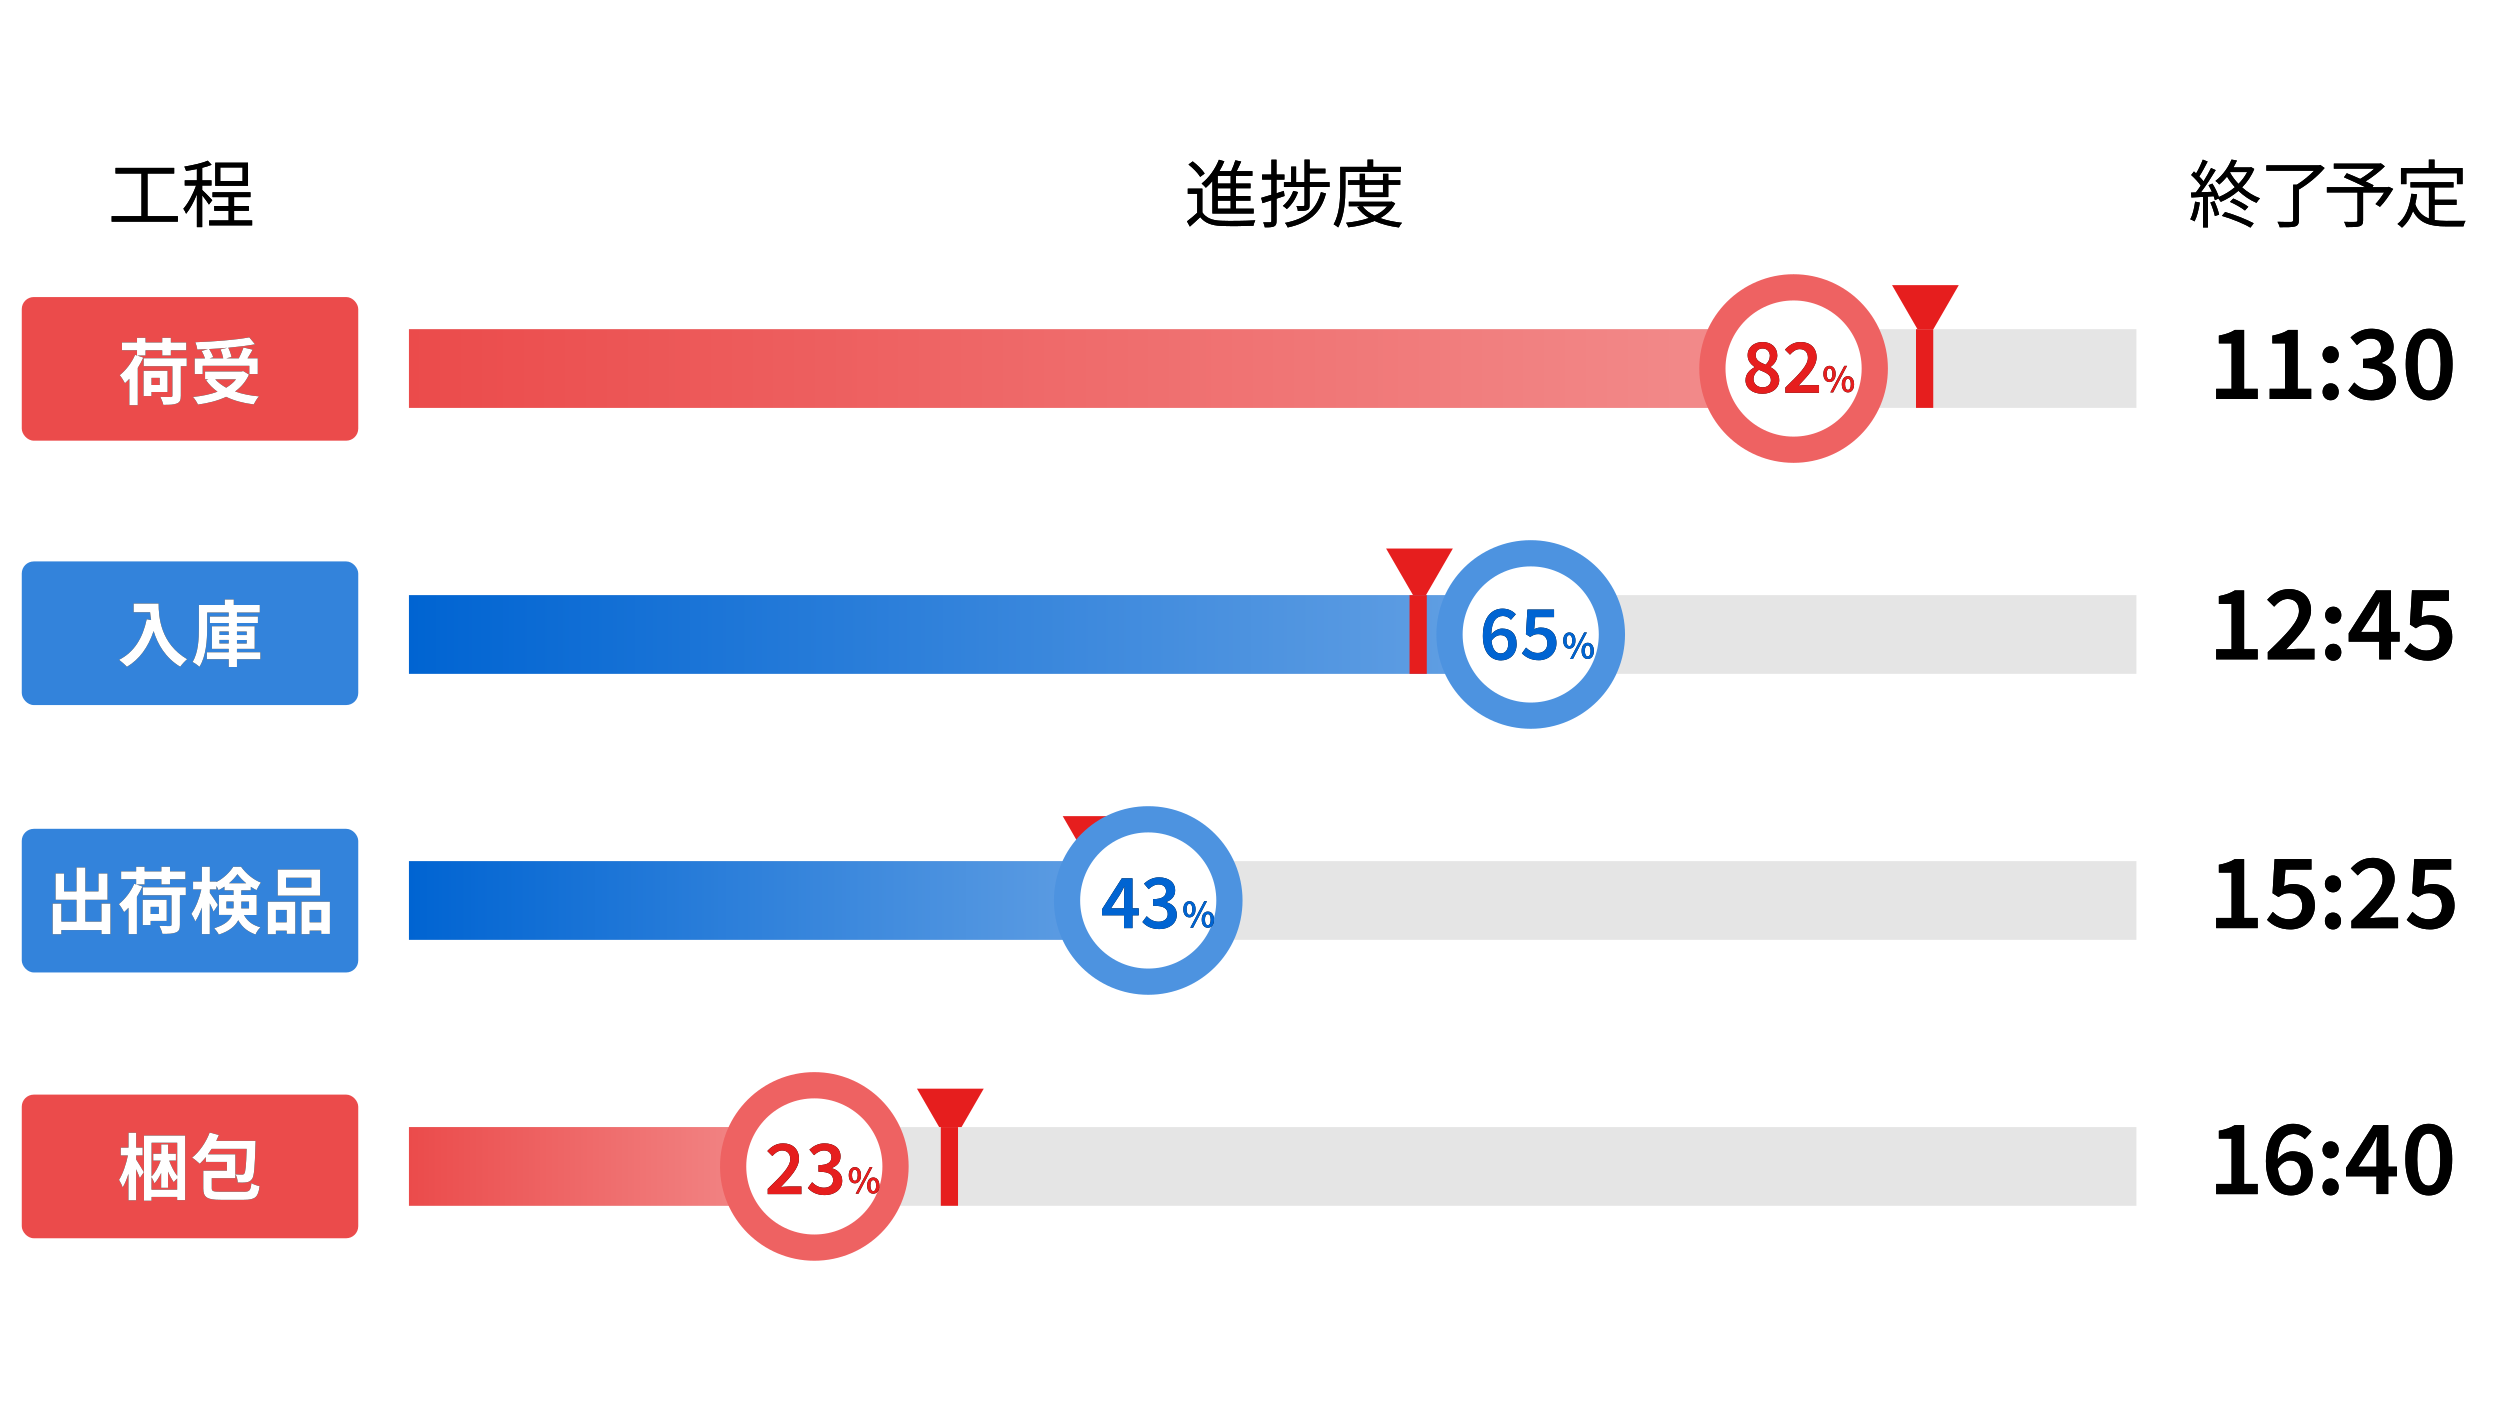 <?xml version="1.0" encoding="UTF-8"?><svg xmlns="http://www.w3.org/2000/svg" xmlns:xlink="http://www.w3.org/1999/xlink" viewBox="0 0 464 261"><defs><linearGradient id="_名称未設定グラデーション_4" x1="75.9" y1="68.4" x2="338.81" y2="68.4" gradientUnits="userSpaceOnUse"><stop offset="0" stop-color="#eb4b4b"/><stop offset="1" stop-color="#f38f8f"/></linearGradient><linearGradient id="_名称未設定グラデーション_9" x1="75.9" y1="117.76" x2="284.3" y2="117.76" gradientUnits="userSpaceOnUse"><stop offset="0" stop-color="#0064d2"/><stop offset="1" stop-color="#66a2e4"/></linearGradient><linearGradient id="_名称未設定グラデーション_9-2" y1="167.13" x2="213.77" y2="167.13" xlink:href="#_名称未設定グラデーション_9"/><linearGradient id="_名称未設定グラデーション_4-2" y1="216.49" x2="149.64" y2="216.49" xlink:href="#_名称未設定グラデーション_4"/></defs><g id="White"><rect x="-1494.56" y="-2977.19" width="4954.33" height="5045.78" fill="#fff"/></g><g id="_機能01"><g id="object"><rect x="4.04" y="55.13" width="62.45" height="26.66" rx="2.24" ry="2.24" fill="#eb4b4b"/><rect x="4.04" y="104.2" width="62.45" height="26.66" rx="2.24" ry="2.24" fill="#3383db"/><rect x="4.04" y="203.16" width="62.45" height="26.66" rx="2.24" ry="2.24" fill="#eb4b4b"/><rect x="4.04" y="153.83" width="62.45" height="26.66" rx="2.24" ry="2.24" fill="#3383db"/><path d="M408.29,37.59c-.19,1.29-.52,2.62-.98,3.5-.17-.12-.58-.32-.8-.39.46-.84.74-2.07.9-3.28l.88.17ZM418.39,31.36c-.52,1.31-1.32,2.45-2.26,3.42.99.88,2.15,1.6,3.33,2.03-.21.21-.51.58-.66.84-1.2-.5-2.34-1.28-3.35-2.23-1.01.88-2.14,1.57-3.27,2.05-.1-.15-.28-.41-.44-.61l-.65.29c-.06-.21-.14-.47-.23-.73l-1.07.07v5.73h-.91v-5.68c-.79.04-1.53.08-2.16.12l-.08-.91.91-.04c.29-.37.61-.81.91-1.27-.43-.62-1.14-1.39-1.78-1.96l.52-.66c.14.11.26.23.4.36.47-.77.95-1.8,1.24-2.56l.9.36c-.47.91-1.05,2-1.56,2.77.3.3.58.62.8.9.54-.85,1.03-1.74,1.39-2.47l.87.39c-.79,1.31-1.83,2.92-2.74,4.11l2.03-.08c-.19-.43-.41-.85-.63-1.24l.72-.29c.5.77.98,1.78,1.2,2.49,1.05-.44,2.08-1.06,2.98-1.82-.55-.61-1.05-1.27-1.46-1.96-.43.51-.9,1.01-1.45,1.46-.15-.22-.48-.52-.7-.66,1.47-1.14,2.47-2.71,2.98-3.97l1.01.18c-.18.41-.4.84-.65,1.27h3.09l.18-.05.62.36ZM410.99,37.33c.37.79.74,1.83.88,2.51l-.79.26c-.14-.69-.48-1.72-.84-2.52l.74-.25ZM412.99,39.35c1.82.51,4.06,1.42,5.3,2.09l-.61.81c-1.21-.73-3.46-1.65-5.3-2.18l.61-.73ZM414.49,36.84c.95.4,2.16,1.05,2.8,1.53l-.63.7c-.62-.5-1.82-1.19-2.78-1.6l.62-.63ZM413.89,32.02c.41.74.95,1.45,1.57,2.11.65-.66,1.2-1.39,1.61-2.19h-3.11l-.07.08Z"/><path d="M431.44,31.19c-1.2,1.43-3.09,3.02-4.77,3.98v5.69c0,.69-.19,1.01-.72,1.17-.52.15-1.43.15-2.84.15-.04-.29-.25-.73-.41-1.02,1.13.04,2.2.04,2.51.03.3-.01.4-.1.4-.34v-6.57h.68c1.14-.69,2.34-1.7,3.21-2.59h-8.87v-1.01h9.8l.22-.07.8.58Z"/><path d="M444.19,35.04c-.73,1.2-1.63,2.51-2.47,3.35l-.83-.52c.51-.55,1.12-1.35,1.61-2.15h-3.91v5.19c0,.63-.17.92-.65,1.08-.48.15-1.28.17-2.48.17-.07-.29-.25-.7-.39-.99.95.04,1.87.03,2.15.01.25-.01.33-.07.33-.28v-5.18h-5.68v-.98h7.14c-1.17-.59-2.74-1.31-3.97-1.83l.52-.76c.76.3,1.65.67,2.49,1.05.87-.5,1.87-1.21,2.62-1.89h-7.51v-.95h8.5l.23-.05.74.56c-.98.98-2.34,2.03-3.58,2.8.56.25,1.1.51,1.49.72l-.23.36h2.84l.21-.08.81.39Z"/><path d="M451.85,40.83c.68.12,1.43.17,2.23.17.5,0,2.87,0,3.53-.01-.17.25-.34.73-.39,1.03h-3.2c-2.85,0-4.91-.5-6.16-2.83-.48,1.27-1.16,2.29-2.05,3.07-.17-.18-.59-.54-.84-.69,1.53-1.18,2.27-3.14,2.58-5.61l1.05.1c-.08.65-.19,1.25-.33,1.83.52,1.45,1.41,2.23,2.54,2.66v-5.77h-3.42v-.96h7.98v.96h-3.51v2.29h4.08v.95h-4.08v2.81ZM446.63,34.17h-1.01v-2.98h5.17v-1.57h1.06v1.57h5.21v2.98h-1.05v-2.01h-9.38v2.01Z"/><path d="M408.29,37.59c-.19,1.29-.52,2.62-.98,3.5-.17-.12-.58-.32-.8-.39.46-.84.74-2.07.9-3.28l.88.17ZM418.39,31.36c-.52,1.31-1.32,2.45-2.26,3.42.99.88,2.15,1.6,3.33,2.03-.21.21-.51.58-.66.84-1.2-.5-2.34-1.28-3.35-2.23-1.01.88-2.14,1.57-3.27,2.05-.1-.15-.28-.41-.44-.61l-.65.29c-.06-.21-.14-.47-.23-.73l-1.07.07v5.73h-.91v-5.68c-.79.04-1.53.08-2.16.12l-.08-.91.91-.04c.29-.37.61-.81.91-1.27-.43-.62-1.14-1.39-1.78-1.96l.52-.66c.14.11.26.23.4.36.47-.77.95-1.8,1.24-2.56l.9.36c-.47.91-1.05,2-1.56,2.77.3.3.58.62.8.9.54-.85,1.03-1.74,1.39-2.47l.87.39c-.79,1.31-1.83,2.92-2.74,4.11l2.03-.08c-.19-.43-.41-.85-.63-1.24l.72-.29c.5.77.98,1.78,1.2,2.49,1.05-.44,2.08-1.06,2.98-1.82-.55-.61-1.05-1.27-1.46-1.96-.43.51-.9,1.01-1.45,1.46-.15-.22-.48-.52-.7-.66,1.47-1.14,2.47-2.71,2.98-3.97l1.01.18c-.18.41-.4.84-.65,1.27h3.09l.18-.05.62.36ZM410.99,37.33c.37.79.74,1.83.88,2.51l-.79.26c-.14-.69-.48-1.72-.84-2.52l.74-.25ZM412.99,39.35c1.82.51,4.06,1.42,5.3,2.09l-.61.81c-1.21-.73-3.46-1.65-5.3-2.18l.61-.73ZM414.49,36.84c.95.4,2.16,1.05,2.8,1.53l-.63.7c-.62-.5-1.82-1.19-2.78-1.6l.62-.63ZM413.89,32.02c.41.74.95,1.45,1.57,2.11.65-.66,1.2-1.39,1.61-2.19h-3.11l-.07.08Z"/><path d="M431.44,31.19c-1.2,1.43-3.09,3.02-4.77,3.98v5.69c0,.69-.19,1.01-.72,1.17-.52.15-1.43.15-2.84.15-.04-.29-.25-.73-.41-1.02,1.13.04,2.2.04,2.51.03.3-.01.4-.1.4-.34v-6.57h.68c1.14-.69,2.34-1.7,3.21-2.59h-8.87v-1.01h9.8l.22-.07.8.58Z"/><path d="M444.19,35.04c-.73,1.2-1.63,2.51-2.47,3.35l-.83-.52c.51-.55,1.12-1.35,1.61-2.15h-3.91v5.19c0,.63-.17.92-.65,1.08-.48.15-1.28.17-2.48.17-.07-.29-.25-.7-.39-.99.95.04,1.87.03,2.15.01.25-.01.33-.07.33-.28v-5.18h-5.68v-.98h7.14c-1.17-.59-2.74-1.31-3.97-1.83l.52-.76c.76.3,1.65.67,2.49,1.05.87-.5,1.87-1.21,2.62-1.89h-7.51v-.95h8.5l.23-.05.74.56c-.98.98-2.34,2.03-3.58,2.8.56.25,1.1.51,1.49.72l-.23.36h2.84l.21-.08.81.39Z"/><path d="M451.85,40.83c.68.12,1.43.17,2.23.17.5,0,2.87,0,3.53-.01-.17.25-.34.73-.39,1.03h-3.2c-2.85,0-4.91-.5-6.16-2.83-.48,1.27-1.16,2.29-2.05,3.07-.17-.18-.59-.54-.84-.69,1.53-1.18,2.27-3.14,2.58-5.61l1.05.1c-.08.65-.19,1.25-.33,1.83.52,1.45,1.41,2.23,2.54,2.66v-5.77h-3.42v-.96h7.98v.96h-3.51v2.29h4.08v.95h-4.08v2.81ZM446.63,34.17h-1.01v-2.98h5.17v-1.57h1.06v1.57h5.21v2.98h-1.05v-2.01h-9.38v2.01Z"/><path d="M33.01,40.12v1.02h-12.29v-1.02h5.54v-7.91h-4.82v-1.05h10.89v1.05h-4.95v7.91h5.64Z"/><path d="M38.78,37.97c-.22-.39-.79-1.14-1.25-1.71v5.9h-.99v-6.09c-.56,1.39-1.3,2.77-2,3.61-.1-.29-.34-.69-.51-.94.87-.96,1.82-2.74,2.37-4.31h-2.11v-.96h2.25v-2.09c-.68.14-1.38.25-2.01.34-.06-.23-.19-.56-.32-.8,1.54-.25,3.35-.65,4.35-1.1l.72.77c-.5.21-1.1.4-1.75.55v2.33h1.72v.96h-1.72v.84c.43.36,1.6,1.57,1.87,1.89l-.62.81ZM46.8,40.91v.92h-7.98v-.92h3.61v-1.78h-2.67v-.9h2.67v-1.64h-2.99v-.91h7.05v.91h-3.04v1.64h2.74v.9h-2.74v1.78h3.35ZM46.03,34.49h-6.08v-4.3h6.08v4.3ZM45.02,31.08h-4.13v2.52h4.13v-2.52Z"/><path d="M33.01,40.12v1.02h-12.29v-1.02h5.54v-7.91h-4.82v-1.05h10.89v1.05h-4.95v7.91h5.64Z"/><path d="M38.78,37.97c-.22-.39-.79-1.14-1.25-1.71v5.9h-.99v-6.09c-.56,1.39-1.3,2.77-2,3.61-.1-.29-.34-.69-.51-.94.87-.96,1.82-2.74,2.37-4.31h-2.11v-.96h2.25v-2.09c-.68.14-1.38.25-2.01.34-.06-.23-.19-.56-.32-.8,1.54-.25,3.35-.65,4.35-1.1l.72.77c-.5.21-1.1.4-1.75.55v2.33h1.72v.96h-1.72v.84c.43.36,1.6,1.57,1.87,1.89l-.62.81ZM46.8,40.91v.92h-7.98v-.92h3.61v-1.78h-2.67v-.9h2.67v-1.64h-2.99v-.91h7.05v.91h-3.04v1.64h2.74v.9h-2.74v1.78h3.35ZM46.03,34.49h-6.08v-4.3h6.08v4.3ZM45.02,31.08h-4.13v2.52h4.13v-2.52Z"/><path d="M223.17,39.43c.65,1.02,1.86,1.49,3.47,1.54,1.52.07,4.69.03,6.34-.08-.12.23-.29.7-.33,1.01-1.54.07-4.45.1-5.99.03-1.8-.07-3.04-.55-3.9-1.63-.61.59-1.24,1.17-1.92,1.76l-.54-.98c.58-.43,1.28-1.01,1.9-1.58v-3.53h-1.75v-.96h2.71v4.42ZM222.76,32.83c-.41-.69-1.34-1.64-2.18-2.3l.79-.58c.84.63,1.79,1.57,2.22,2.25l-.83.63ZM225.02,33.61c-.39.46-.8.88-1.21,1.24-.17-.21-.55-.59-.79-.79,1.34-1.03,2.52-2.67,3.21-4.41l1.01.28c-.26.63-.56,1.25-.92,1.83h2.19c.3-.63.59-1.42.77-2.01l1.09.23c-.26.58-.55,1.23-.84,1.78h2.92v.88h-3.06v1.43h2.71v.87h-2.71v1.45h2.69v.85h-2.69v1.49h3.29v.9h-7.66v-6.02ZM228.41,32.64h-2.4v1.43h2.4v-1.43ZM228.41,34.94h-2.4v1.45h2.4v-1.45ZM228.41,37.24h-2.4v1.49h2.4v-1.49Z"/><path d="M236.93,36.86v4.15c0,.55-.12.84-.47,1.01-.33.15-.85.19-1.71.18-.04-.23-.17-.66-.3-.94.59.01,1.13.01,1.29,0,.17,0,.23-.04.23-.25v-3.84l-1.64.54-.26-.99c.52-.14,1.19-.34,1.9-.57v-2.82h-1.72v-.94h1.72v-2.75h.95v2.75h1.47v.94h-1.47v2.54c.46-.14.91-.29,1.36-.44l.14.95-1.5.5ZM240.92,35.64c-.43,1.25-1.21,2.4-2.08,3.16-.15-.15-.52-.45-.74-.59.84-.66,1.53-1.67,1.92-2.77l.91.21ZM246.77,33.81v.9h-3.71v3.36c0,.51-.07.77-.44.92-.36.15-.91.15-1.75.15-.01-.28-.12-.63-.25-.91.61.01,1.12.01,1.29,0,.17,0,.21-.04.21-.19v-3.33h-3.82v-.9h1.34v-2.89h.92v2.89h1.56v-4.19h.95v1.69h2.93v.87h-2.93v1.63h3.69ZM246.1,35.91c-.91,3.5-2.99,5.42-7.1,6.31-.1-.28-.32-.65-.52-.85,3.9-.74,5.83-2.49,6.68-5.71l.94.25Z"/><path d="M249.71,31.91v3c0,2.12-.17,5.22-1.35,7.3-.18-.18-.61-.47-.84-.58,1.13-1.96,1.23-4.74,1.23-6.72v-3.94h5.06v-1.35h1.05v1.35h5.14v.94h-10.28ZM258.95,37.74c-.62,1.18-1.58,2.07-2.77,2.74,1.2.43,2.58.72,4.05.87-.22.21-.48.61-.59.87-1.68-.22-3.22-.61-4.53-1.21-1.46.61-3.14.98-4.85,1.18-.07-.25-.28-.63-.43-.85,1.49-.15,2.95-.43,4.24-.88-.88-.52-1.61-1.19-2.16-1.97l.55-.21h-2.12v-.84h7.78l.18-.04.65.34ZM252.37,36.57v-2.27h-2.19v-.84h2.19v-1.2h.98v1.2h3.33v-1.2h.99v1.2h2.22v.84h-2.22v2.27h-5.3ZM252.89,38.28c.52.7,1.3,1.28,2.23,1.75.95-.45,1.76-1.02,2.33-1.75h-4.56ZM253.35,34.29v1.45h3.33v-1.45h-3.33Z"/><path d="M223.17,39.43c.65,1.02,1.86,1.49,3.47,1.54,1.52.07,4.69.03,6.34-.08-.12.23-.29.7-.33,1.01-1.54.07-4.45.1-5.99.03-1.8-.07-3.04-.55-3.9-1.63-.61.59-1.24,1.17-1.92,1.76l-.54-.98c.58-.43,1.28-1.01,1.9-1.58v-3.53h-1.75v-.96h2.71v4.42ZM222.76,32.83c-.41-.69-1.34-1.64-2.18-2.3l.79-.58c.84.63,1.79,1.57,2.22,2.25l-.83.63ZM225.02,33.61c-.39.46-.8.88-1.21,1.24-.17-.21-.55-.59-.79-.79,1.34-1.03,2.52-2.67,3.21-4.41l1.01.28c-.26.63-.56,1.25-.92,1.83h2.19c.3-.63.59-1.42.77-2.01l1.09.23c-.26.58-.55,1.23-.84,1.78h2.92v.88h-3.06v1.43h2.71v.87h-2.71v1.45h2.69v.85h-2.69v1.49h3.29v.9h-7.66v-6.02ZM228.41,32.64h-2.4v1.43h2.4v-1.43ZM228.41,34.94h-2.4v1.45h2.4v-1.45ZM228.41,37.24h-2.4v1.49h2.4v-1.49Z"/><path d="M236.93,36.86v4.15c0,.55-.12.84-.47,1.01-.33.15-.85.19-1.71.18-.04-.23-.17-.66-.3-.94.59.01,1.13.01,1.29,0,.17,0,.23-.04.23-.25v-3.84l-1.64.54-.26-.99c.52-.14,1.19-.34,1.9-.57v-2.82h-1.72v-.94h1.72v-2.75h.95v2.75h1.47v.94h-1.47v2.54c.46-.14.91-.29,1.36-.44l.14.95-1.5.5ZM240.92,35.64c-.43,1.25-1.21,2.4-2.08,3.16-.15-.15-.52-.45-.74-.59.84-.66,1.53-1.67,1.92-2.77l.91.21ZM246.77,33.81v.9h-3.71v3.36c0,.51-.07.77-.44.92-.36.15-.91.15-1.75.15-.01-.28-.12-.63-.25-.91.61.01,1.12.01,1.29,0,.17,0,.21-.04.21-.19v-3.33h-3.82v-.9h1.34v-2.89h.92v2.89h1.56v-4.19h.95v1.69h2.93v.87h-2.93v1.63h3.69ZM246.1,35.91c-.91,3.5-2.99,5.42-7.1,6.31-.1-.28-.32-.65-.52-.85,3.9-.74,5.83-2.49,6.68-5.71l.94.25Z"/><path d="M249.71,31.91v3c0,2.12-.17,5.22-1.35,7.3-.18-.18-.61-.47-.84-.58,1.13-1.96,1.23-4.74,1.23-6.72v-3.94h5.06v-1.35h1.05v1.35h5.14v.94h-10.28ZM258.95,37.74c-.62,1.18-1.58,2.07-2.77,2.74,1.2.43,2.58.72,4.05.87-.22.21-.48.61-.59.87-1.68-.22-3.22-.61-4.53-1.21-1.46.61-3.14.98-4.85,1.18-.07-.25-.28-.63-.43-.85,1.49-.15,2.95-.43,4.24-.88-.88-.52-1.61-1.19-2.16-1.97l.55-.21h-2.12v-.84h7.78l.18-.04.65.34ZM252.37,36.57v-2.27h-2.19v-.84h2.19v-1.2h.98v1.2h3.33v-1.2h.99v1.2h2.22v.84h-2.22v2.27h-5.3ZM252.89,38.28c.52.7,1.3,1.28,2.23,1.75.95-.45,1.76-1.02,2.33-1.75h-4.56ZM253.35,34.29v1.45h3.33v-1.45h-3.33Z"/><path d="M411.32,72.16h2.86v-8.42h-2.36v-1.45c1.27-.24,2.16-.56,2.96-1.05h1.73v10.92h2.52v1.89h-7.71v-1.89Z"/><path d="M421.25,72.16h2.86v-8.42h-2.36v-1.45c1.27-.24,2.16-.56,2.96-1.05h1.73v10.92h2.52v1.89h-7.71v-1.89Z"/><path d="M431.07,65.83c0-.91.66-1.57,1.51-1.57s1.49.67,1.49,1.57-.64,1.57-1.49,1.57-1.51-.67-1.51-1.57ZM431.07,72.72c0-.91.66-1.57,1.51-1.57s1.49.67,1.49,1.57-.64,1.57-1.49,1.57-1.51-.66-1.51-1.57Z"/><path d="M435.84,72.48l1.11-1.49c.77.79,1.75,1.41,3.04,1.41,1.39,0,2.36-.73,2.36-1.93,0-1.33-.85-2.18-3.77-2.18v-1.69c2.52,0,3.34-.87,3.34-2.05,0-1.07-.72-1.71-1.89-1.71-1.01,0-1.79.48-2.58,1.21l-1.19-1.43c1.09-.97,2.32-1.61,3.85-1.61,2.46,0,4.15,1.21,4.15,3.38,0,1.43-.85,2.4-2.24,2.94v.08c1.51.4,2.66,1.49,2.66,3.18,0,2.34-2.03,3.71-4.49,3.71-2.07,0-3.44-.8-4.35-1.81Z"/><path d="M446.5,67.59c0-4.33,1.69-6.59,4.35-6.59s4.35,2.28,4.35,6.59-1.69,6.71-4.35,6.71-4.35-2.38-4.35-6.71ZM452.99,67.59c0-3.62-.89-4.77-2.14-4.77s-2.14,1.15-2.14,4.77.91,4.89,2.14,4.89,2.14-1.27,2.14-4.89Z"/><path d="M411.32,72.16h2.86v-8.42h-2.36v-1.45c1.27-.24,2.16-.56,2.96-1.05h1.73v10.92h2.52v1.89h-7.71v-1.89Z"/><path d="M421.25,72.16h2.86v-8.42h-2.36v-1.45c1.27-.24,2.16-.56,2.96-1.05h1.73v10.92h2.52v1.89h-7.71v-1.89Z"/><path d="M431.07,65.83c0-.91.66-1.57,1.51-1.57s1.49.67,1.49,1.57-.64,1.57-1.49,1.57-1.51-.67-1.51-1.57ZM431.07,72.72c0-.91.66-1.57,1.51-1.57s1.49.67,1.49,1.57-.64,1.57-1.49,1.57-1.51-.66-1.51-1.57Z"/><path d="M435.84,72.48l1.11-1.49c.77.79,1.75,1.41,3.04,1.41,1.39,0,2.36-.73,2.36-1.93,0-1.33-.85-2.18-3.77-2.18v-1.69c2.52,0,3.34-.87,3.34-2.05,0-1.07-.72-1.71-1.89-1.71-1.01,0-1.79.48-2.58,1.21l-1.19-1.43c1.09-.97,2.32-1.61,3.85-1.61,2.46,0,4.15,1.21,4.15,3.38,0,1.43-.85,2.4-2.24,2.94v.08c1.51.4,2.66,1.49,2.66,3.18,0,2.34-2.03,3.71-4.49,3.71-2.07,0-3.44-.8-4.35-1.81Z"/><path d="M446.5,67.59c0-4.33,1.69-6.59,4.35-6.59s4.35,2.28,4.35,6.59-1.69,6.71-4.35,6.71-4.35-2.38-4.35-6.71ZM452.99,67.59c0-3.62-.89-4.77-2.14-4.77s-2.14,1.15-2.14,4.77.91,4.89,2.14,4.89,2.14-1.27,2.14-4.89Z"/><path d="M411.32,120.5h2.86v-8.42h-2.36v-1.45c1.27-.24,2.16-.56,2.96-1.05h1.73v10.92h2.52v1.89h-7.71v-1.89Z"/><path d="M420.89,121.04c3.57-3.44,5.8-5.7,5.8-7.65,0-1.35-.75-2.22-2.11-2.22-.99,0-1.81.66-2.5,1.43l-1.29-1.29c1.17-1.25,2.34-1.97,4.09-1.97,2.46,0,4.05,1.55,4.05,3.93s-2.11,4.61-4.65,7.29c.67-.06,1.51-.14,2.14-.14h3.14v1.97h-8.66v-1.35Z"/><path d="M431.55,114.17c0-.91.66-1.57,1.51-1.57s1.49.67,1.49,1.57-.64,1.57-1.49,1.57-1.51-.67-1.51-1.57ZM431.55,121.06c0-.91.66-1.57,1.51-1.57s1.49.67,1.49,1.57-.64,1.57-1.49,1.57-1.51-.67-1.51-1.57Z"/><path d="M441.58,119.09h-5.66v-1.57l5.08-7.94h2.76v7.71h1.61v1.79h-1.61v3.3h-2.18v-3.3ZM441.58,117.29v-2.9c0-.75.06-1.91.1-2.66h-.08c-.32.67-.69,1.31-1.05,1.99l-2.34,3.57h3.36Z"/><path d="M446.25,120.86l1.07-1.49c.77.73,1.71,1.37,3,1.37,1.43,0,2.48-.91,2.48-2.46s-.95-2.4-2.36-2.4c-.83,0-1.29.22-2.05.73l-1.11-.71.38-6.33h6.85v1.95h-4.83l-.26,3.1c.54-.26,1.03-.42,1.69-.42,2.2,0,4.03,1.25,4.03,4.01s-2.16,4.41-4.51,4.41c-2.07,0-3.42-.83-4.37-1.77Z"/><path d="M411.32,120.5h2.86v-8.42h-2.36v-1.45c1.27-.24,2.16-.56,2.96-1.05h1.73v10.92h2.52v1.89h-7.71v-1.89Z"/><path d="M420.89,121.04c3.57-3.44,5.8-5.7,5.8-7.65,0-1.35-.75-2.22-2.11-2.22-.99,0-1.81.66-2.5,1.43l-1.29-1.29c1.17-1.25,2.34-1.97,4.09-1.97,2.46,0,4.05,1.55,4.05,3.93s-2.11,4.61-4.65,7.29c.67-.06,1.51-.14,2.14-.14h3.14v1.97h-8.66v-1.35Z"/><path d="M431.55,114.17c0-.91.66-1.57,1.51-1.57s1.49.67,1.49,1.57-.64,1.57-1.49,1.57-1.51-.67-1.51-1.57ZM431.55,121.06c0-.91.66-1.57,1.51-1.57s1.49.67,1.49,1.57-.64,1.57-1.49,1.57-1.51-.67-1.51-1.57Z"/><path d="M441.58,119.09h-5.66v-1.57l5.08-7.94h2.76v7.71h1.61v1.79h-1.61v3.3h-2.18v-3.3ZM441.58,117.29v-2.9c0-.75.06-1.91.1-2.66h-.08c-.32.67-.69,1.31-1.05,1.99l-2.34,3.57h3.36Z"/><path d="M446.25,120.86l1.07-1.49c.77.73,1.71,1.37,3,1.37,1.43,0,2.48-.91,2.48-2.46s-.95-2.4-2.36-2.4c-.83,0-1.29.22-2.05.73l-1.11-.71.38-6.33h6.85v1.95h-4.83l-.26,3.1c.54-.26,1.03-.42,1.69-.42,2.2,0,4.03,1.25,4.03,4.01s-2.16,4.41-4.51,4.41c-2.07,0-3.42-.83-4.37-1.77Z"/><path d="M411.32,170.37h2.86v-8.42h-2.36v-1.45c1.27-.24,2.16-.56,2.96-1.05h1.73v10.92h2.52v1.89h-7.71v-1.89Z"/><path d="M420.75,170.74l1.07-1.49c.77.73,1.71,1.37,3,1.37,1.43,0,2.48-.91,2.48-2.46s-.95-2.4-2.36-2.4c-.83,0-1.29.22-2.05.73l-1.11-.71.38-6.33h6.85v1.95h-4.83l-.26,3.1c.54-.26,1.03-.42,1.69-.42,2.2,0,4.03,1.25,4.03,4.01s-2.15,4.41-4.51,4.41c-2.07,0-3.42-.83-4.37-1.77Z"/><path d="M431.5,164.05c0-.91.66-1.57,1.51-1.57s1.49.67,1.49,1.57-.64,1.57-1.49,1.57-1.51-.67-1.51-1.57ZM431.5,170.94c0-.91.66-1.57,1.51-1.57s1.49.67,1.49,1.57-.64,1.57-1.49,1.57-1.51-.67-1.51-1.57Z"/><path d="M436.41,170.92c3.57-3.44,5.8-5.7,5.8-7.65,0-1.35-.75-2.22-2.11-2.22-.99,0-1.81.66-2.5,1.43l-1.29-1.29c1.17-1.25,2.34-1.97,4.09-1.97,2.46,0,4.05,1.55,4.05,3.93s-2.11,4.61-4.65,7.29c.67-.06,1.51-.14,2.14-.14h3.14v1.97h-8.66v-1.35Z"/><path d="M446.68,170.74l1.07-1.49c.77.73,1.71,1.37,3,1.37,1.43,0,2.48-.91,2.48-2.46s-.95-2.4-2.36-2.4c-.83,0-1.29.22-2.05.73l-1.11-.71.38-6.33h6.85v1.95h-4.83l-.26,3.1c.54-.26,1.03-.42,1.69-.42,2.2,0,4.03,1.25,4.03,4.01s-2.15,4.41-4.51,4.41c-2.07,0-3.42-.83-4.37-1.77Z"/><path d="M411.32,170.37h2.86v-8.42h-2.36v-1.45c1.27-.24,2.16-.56,2.96-1.05h1.73v10.92h2.52v1.89h-7.71v-1.89Z"/><path d="M420.75,170.74l1.07-1.49c.77.73,1.71,1.37,3,1.37,1.43,0,2.48-.91,2.48-2.46s-.95-2.4-2.36-2.4c-.83,0-1.29.22-2.05.73l-1.11-.71.38-6.33h6.85v1.95h-4.83l-.26,3.1c.54-.26,1.03-.42,1.69-.42,2.2,0,4.03,1.25,4.03,4.01s-2.15,4.41-4.51,4.41c-2.07,0-3.42-.83-4.37-1.77Z"/><path d="M431.5,164.05c0-.91.66-1.57,1.51-1.57s1.49.67,1.49,1.57-.64,1.57-1.49,1.57-1.51-.67-1.51-1.57ZM431.5,170.94c0-.91.66-1.57,1.51-1.57s1.49.67,1.49,1.57-.64,1.57-1.49,1.57-1.51-.67-1.51-1.57Z"/><path d="M436.41,170.92c3.57-3.44,5.8-5.7,5.8-7.65,0-1.35-.75-2.22-2.11-2.22-.99,0-1.81.66-2.5,1.43l-1.29-1.29c1.17-1.25,2.34-1.97,4.09-1.97,2.46,0,4.05,1.55,4.05,3.93s-2.11,4.61-4.65,7.29c.67-.06,1.51-.14,2.14-.14h3.14v1.97h-8.66v-1.35Z"/><path d="M446.68,170.74l1.07-1.49c.77.73,1.71,1.37,3,1.37,1.43,0,2.48-.91,2.48-2.46s-.95-2.4-2.36-2.4c-.83,0-1.29.22-2.05.73l-1.11-.71.38-6.33h6.85v1.95h-4.83l-.26,3.1c.54-.26,1.03-.42,1.69-.42,2.2,0,4.03,1.25,4.03,4.01s-2.15,4.41-4.51,4.41c-2.07,0-3.42-.83-4.37-1.77Z"/><path d="M411.32,219.74h2.86v-8.42h-2.36v-1.45c1.27-.24,2.16-.56,2.96-1.05h1.73v10.92h2.52v1.89h-7.71v-1.89Z"/><path d="M420.55,215.61c0-4.97,2.42-7.03,5.04-7.03,1.55,0,2.66.64,3.42,1.45l-1.25,1.41c-.46-.56-1.27-.97-2.03-.97-1.61,0-2.92,1.19-3.02,4.73.75-.95,1.85-1.51,2.78-1.51,2.22,0,3.75,1.29,3.75,3.97s-1.83,4.21-4.03,4.21c-2.52,0-4.65-1.95-4.65-6.26ZM427.08,217.66c0-1.51-.75-2.28-2.01-2.28-.73,0-1.57.4-2.3,1.47.24,2.28,1.15,3.24,2.4,3.24,1.07,0,1.91-.87,1.91-2.44Z"/><path d="M431.06,213.41c0-.91.66-1.57,1.51-1.57s1.49.67,1.49,1.57-.64,1.57-1.49,1.57-1.51-.67-1.51-1.57ZM431.06,220.3c0-.91.66-1.57,1.51-1.57s1.49.67,1.49,1.57-.64,1.57-1.49,1.57-1.51-.66-1.51-1.57Z"/><path d="M441.08,218.33h-5.66v-1.57l5.08-7.94h2.76v7.71h1.61v1.79h-1.61v3.3h-2.18v-3.3ZM441.08,216.54v-2.9c0-.75.06-1.91.1-2.66h-.08c-.32.67-.68,1.31-1.05,1.99l-2.34,3.57h3.36Z"/><path d="M446.43,215.17c0-4.33,1.69-6.59,4.35-6.59s4.35,2.28,4.35,6.59-1.69,6.71-4.35,6.71-4.35-2.38-4.35-6.71ZM452.91,215.17c0-3.62-.89-4.77-2.13-4.77s-2.13,1.15-2.13,4.77.91,4.89,2.13,4.89,2.13-1.27,2.13-4.89Z"/><path d="M411.32,219.74h2.86v-8.42h-2.36v-1.45c1.27-.24,2.16-.56,2.96-1.05h1.73v10.92h2.52v1.89h-7.71v-1.89Z"/><path d="M420.55,215.61c0-4.97,2.42-7.03,5.04-7.03,1.55,0,2.66.64,3.42,1.45l-1.25,1.41c-.46-.56-1.27-.97-2.03-.97-1.61,0-2.92,1.19-3.02,4.73.75-.95,1.85-1.51,2.78-1.51,2.22,0,3.75,1.29,3.75,3.97s-1.83,4.21-4.03,4.21c-2.52,0-4.65-1.95-4.65-6.26ZM427.08,217.66c0-1.51-.75-2.28-2.01-2.28-.73,0-1.57.4-2.3,1.47.24,2.28,1.15,3.24,2.4,3.24,1.07,0,1.91-.87,1.91-2.44Z"/><path d="M431.06,213.41c0-.91.66-1.57,1.51-1.57s1.49.67,1.49,1.57-.64,1.57-1.49,1.57-1.51-.67-1.51-1.57ZM431.06,220.3c0-.91.66-1.57,1.51-1.57s1.49.67,1.49,1.57-.64,1.57-1.49,1.57-1.51-.66-1.51-1.57Z"/><path d="M441.08,218.33h-5.66v-1.57l5.08-7.94h2.76v7.71h1.61v1.79h-1.61v3.3h-2.18v-3.3ZM441.08,216.54v-2.9c0-.75.06-1.91.1-2.66h-.08c-.32.67-.68,1.31-1.05,1.99l-2.34,3.57h3.36Z"/><path d="M446.43,215.17c0-4.33,1.69-6.59,4.35-6.59s4.35,2.28,4.35,6.59-1.69,6.71-4.35,6.71-4.35-2.38-4.35-6.71ZM452.91,215.17c0-3.62-.89-4.77-2.13-4.77s-2.13,1.15-2.13,4.77.91,4.89,2.13,4.89,2.13-1.27,2.13-4.89Z"/><path d="M26.6,66.36c-.29.64-.63,1.29-1.03,1.92v6.93h-1.56v-4.9c-.27.31-.55.56-.82.81-.16-.34-.67-1.14-.97-1.49,1.14-.9,2.23-2.31,2.85-3.77l.36.12v-.97h-2.79v-1.45h2.79v-.87h1.58v.87h3.1v-.87h1.6v.87h2.86v1.45h-2.86v.98h-1.6v-.98h-3.1v.98h-1.54l1.13.38ZM34.65,67.97h-1.09v5.48c0,.82-.17,1.22-.75,1.44-.56.24-1.37.25-2.5.25-.08-.43-.34-1.06-.56-1.48.78.03,1.68.03,1.91.03.26-.01.34-.07.34-.28v-5.44h-5.34v-1.48h8v1.48ZM28.12,72.76v.75h-1.48v-4.69h4.46v3.93h-2.98ZM28.12,70.13v1.33h1.52v-1.33h-1.52Z"/><path d="M46.21,69.53c-.6,1.32-1.49,2.34-2.58,3.13,1.29.46,2.79.77,4.44.91-.34.36-.77,1.06-.98,1.49-1.95-.24-3.68-.7-5.13-1.41-1.54.74-3.33,1.18-5.22,1.44-.16-.38-.6-1.09-.94-1.41,1.68-.17,3.24-.48,4.57-.98-.82-.58-1.53-1.29-2.12-2.11l.44-.19h-.63v-1.46h6.78l.3-.07,1.07.66ZM37.62,69.43h-1.49v-2.91h1.92c-.13-.42-.39-.95-.63-1.38l1.19-.34c-.67.04-1.36.07-2,.08-.03-.4-.21-1.01-.36-1.36,3.53-.12,7.57-.44,10.02-.91l1.07,1.29c-1.45.27-3.18.48-4.97.64.27.54.52,1.25.6,1.73l-.99.24h2.34c.32-.62.67-1.41.87-2.01l1.71.4c-.31.56-.66,1.11-.97,1.61h1.91v2.91h-1.56v-1.53h-8.66v1.53ZM42.27,64.54c-1.13.11-2.3.19-3.44.24.31.5.62,1.1.75,1.53l-.7.2h2.56c-.08-.47-.28-1.14-.51-1.67l1.33-.31ZM39.94,70.4c.55.6,1.24,1.11,2.04,1.56.71-.43,1.34-.94,1.83-1.56h-3.87Z"/><path d="M26.6,66.36c-.29.64-.63,1.29-1.03,1.92v6.93h-1.56v-4.9c-.27.31-.55.56-.82.81-.16-.34-.67-1.14-.97-1.49,1.14-.9,2.23-2.31,2.85-3.77l.36.12v-.97h-2.79v-1.45h2.79v-.87h1.58v.87h3.1v-.87h1.6v.87h2.86v1.45h-2.86v.98h-1.6v-.98h-3.1v.98h-1.54l1.13.38ZM34.65,67.97h-1.09v5.48c0,.82-.17,1.22-.75,1.44-.56.24-1.37.25-2.5.25-.08-.43-.34-1.06-.56-1.48.78.03,1.68.03,1.91.03.26-.01.34-.07.34-.28v-5.44h-5.34v-1.48h8v1.48ZM28.12,72.76v.75h-1.48v-4.69h4.46v3.93h-2.98ZM28.12,70.13v1.33h1.52v-1.33h-1.52Z" fill="#fff"/><path d="M46.21,69.53c-.6,1.32-1.49,2.34-2.58,3.13,1.29.46,2.79.77,4.44.91-.34.36-.77,1.06-.98,1.49-1.95-.24-3.68-.7-5.13-1.41-1.54.74-3.33,1.18-5.22,1.44-.16-.38-.6-1.09-.94-1.41,1.68-.17,3.24-.48,4.57-.98-.82-.58-1.53-1.29-2.12-2.11l.44-.19h-.63v-1.46h6.78l.3-.07,1.07.66ZM37.62,69.43h-1.49v-2.91h1.92c-.13-.42-.39-.95-.63-1.38l1.19-.34c-.67.04-1.36.07-2,.08-.03-.4-.21-1.01-.36-1.36,3.53-.12,7.57-.44,10.02-.91l1.07,1.29c-1.45.27-3.18.48-4.97.64.27.54.52,1.25.6,1.73l-.99.24h2.34c.32-.62.67-1.41.87-2.01l1.71.4c-.31.56-.66,1.11-.97,1.61h1.91v2.91h-1.56v-1.53h-8.66v1.53ZM42.27,64.54c-1.13.11-2.3.19-3.44.24.31.5.62,1.1.75,1.53l-.7.2h2.56c-.08-.47-.28-1.14-.51-1.67l1.33-.31ZM39.94,70.4c.55.6,1.24,1.11,2.04,1.56.71-.43,1.34-.94,1.83-1.56h-3.87Z" fill="#fff"/><path d="M29.44,112c0,2.54.36,7.44,5.3,10.35-.35.28-1.01.98-1.29,1.4-2.78-1.68-4.2-4.22-4.94-6.62-1.01,3.01-2.62,5.24-4.95,6.63-.3-.34-1.05-.99-1.46-1.3,2.79-1.41,4.39-4,5.13-7.53l.82.15c-.09-.51-.15-.99-.19-1.45h-3.06v-1.62h4.65Z"/><path d="M48.33,122.35h-4.35v1.45h-1.53v-1.45h-4.06v-1.29h4.06v-.63h-3.12v-4.2h3.12v-.6h-3.5v-1.2h3.5v-.74h-4v2.94c0,2.13-.2,5.22-1.44,7.14-.27-.28-.91-.74-1.28-.9,1.1-1.77,1.18-4.34,1.18-6.24v-4.34h4.81v-1.03h1.67v1.03h4.83v1.4h-4.24v.74h3.89v1.2h-3.89v.6h3.29v4.2h-3.29v.63h4.35v1.29ZM40.73,117.86h1.72v-.66h-1.72v.66ZM42.45,119.43v-.66h-1.72v.66h1.72ZM43.98,117.21v.66h1.81v-.66h-1.81ZM45.79,118.78h-1.81v.66h1.81v-.66Z"/><path d="M29.44,112c0,2.54.36,7.44,5.3,10.35-.35.28-1.01.98-1.29,1.4-2.78-1.68-4.2-4.22-4.94-6.62-1.01,3.01-2.62,5.24-4.95,6.63-.3-.34-1.05-.99-1.46-1.3,2.79-1.41,4.39-4,5.13-7.53l.82.15c-.09-.51-.15-.99-.19-1.45h-3.06v-1.62h4.65Z" fill="#fff"/><path d="M48.33,122.35h-4.35v1.45h-1.53v-1.45h-4.06v-1.29h4.06v-.63h-3.12v-4.2h3.12v-.6h-3.5v-1.2h3.5v-.74h-4v2.94c0,2.13-.2,5.22-1.44,7.14-.27-.28-.91-.74-1.28-.9,1.1-1.77,1.18-4.34,1.18-6.24v-4.34h4.81v-1.03h1.67v1.03h4.83v1.4h-4.24v.74h3.89v1.2h-3.89v.6h3.29v4.2h-3.29v.63h4.35v1.29ZM40.73,117.86h1.72v-.66h-1.72v.66ZM42.45,119.43v-.66h-1.72v.66h1.72ZM43.98,117.21v.66h1.81v-.66h-1.81ZM45.79,118.78h-1.81v.66h1.81v-.66Z" fill="#fff"/><path d="M20.5,167.7v5.68h-1.67v-.76h-7.44v.78h-1.62v-5.69h1.62v3.34h2.81v-4.05h-3.89v-4.88h1.58v3.32h2.31v-4.44h1.64v4.44h2.44v-3.32h1.68v4.88h-4.12v4.05h2.99v-3.34h1.67Z"/><path d="M26.44,164.53c-.3.64-.63,1.29-1.03,1.92v6.93h-1.56v-4.9c-.27.31-.55.56-.82.81-.16-.34-.67-1.14-.97-1.49,1.14-.9,2.23-2.31,2.85-3.77l.36.12v-.97h-2.79v-1.45h2.79v-.87h1.58v.87h3.1v-.87h1.6v.87h2.86v1.45h-2.86v.98h-1.6v-.98h-3.1v.98h-1.54l1.13.38ZM34.48,166.15h-1.09v5.48c0,.82-.17,1.22-.75,1.44-.56.24-1.37.26-2.5.26-.08-.43-.34-1.06-.56-1.48.78.03,1.68.03,1.91.03.25-.01.34-.07.34-.28v-5.44h-5.34v-1.48h8v1.48ZM27.96,170.94v.75h-1.48v-4.69h4.46v3.93h-2.98ZM27.96,168.31v1.33h1.52v-1.33h-1.52Z"/><path d="M45.27,169.81c.78,1.4,1.79,1.91,3.07,2.31-.36.34-.74.86-.91,1.33-1.33-.51-2.39-1.19-3.21-2.65-.56,1.07-1.64,2.03-3.61,2.66-.15-.32-.6-.93-.85-1.18,2.05-.64,2.95-1.52,3.33-2.47h-2.46v-3.71h2.71v-.86h-1.68v-.68c-.36.25-.73.47-1.1.66-.09-.23-.23-.51-.39-.78v.64h-1.22v.64c.36.47,1.3,1.91,1.5,2.24l-.81,1.24c-.15-.39-.42-.97-.7-1.53v5.71h-1.48v-4.94c-.35,1.01-.77,1.93-1.22,2.58-.15-.43-.48-1.05-.72-1.42.78-1.06,1.5-2.91,1.85-4.51h-1.54v-1.48h1.64v-2.75h1.48v2.75h1.22v.09c1.3-.66,2.47-1.8,3.12-2.83h1.45c.93,1.29,2.3,2.42,3.69,2.94-.3.38-.6.97-.82,1.4-.35-.17-.71-.39-1.06-.62v.66h-1.77v.86h2.86v3.71h-2.38ZM43.34,168.59c.01-.15.01-.31.01-.46v-.81h-1.33v1.26h1.32ZM45.69,163.93c-.64-.52-1.22-1.13-1.62-1.69-.38.56-.93,1.15-1.56,1.69h3.18ZM44.79,167.33v.85c0,.13,0,.28-.01.42h1.44v-1.26h-1.42Z"/><path d="M49.69,167.35h5.12v5.98h-1.6v-.6h-2v.67h-1.52v-6.04ZM51.21,168.88v2.31h2v-2.31h-2ZM59.41,166.24h-7.87v-4.86h7.87v4.86ZM57.79,162.91h-4.7v1.81h4.7v-1.81ZM61.23,167.35v5.99h-1.61v-.62h-2.14v.67h-1.53v-6.04h5.28ZM59.61,171.19v-2.31h-2.14v2.31h2.14Z"/><path d="M20.5,167.7v5.68h-1.67v-.76h-7.44v.78h-1.62v-5.69h1.62v3.34h2.81v-4.05h-3.89v-4.88h1.58v3.32h2.31v-4.44h1.64v4.44h2.44v-3.32h1.68v4.88h-4.12v4.05h2.99v-3.34h1.67Z" fill="#fff"/><path d="M26.44,164.53c-.3.64-.63,1.29-1.03,1.92v6.93h-1.56v-4.9c-.27.31-.55.56-.82.81-.16-.34-.67-1.14-.97-1.49,1.14-.9,2.23-2.31,2.85-3.77l.36.12v-.97h-2.79v-1.45h2.79v-.87h1.58v.87h3.1v-.87h1.6v.87h2.86v1.45h-2.86v.98h-1.6v-.98h-3.1v.98h-1.54l1.13.38ZM34.48,166.15h-1.09v5.48c0,.82-.17,1.22-.75,1.44-.56.24-1.37.26-2.5.26-.08-.43-.34-1.06-.56-1.48.78.03,1.68.03,1.91.03.25-.01.34-.07.34-.28v-5.44h-5.34v-1.48h8v1.48ZM27.96,170.94v.75h-1.48v-4.69h4.46v3.93h-2.98ZM27.96,168.31v1.33h1.52v-1.33h-1.52Z" fill="#fff"/><path d="M45.27,169.81c.78,1.4,1.79,1.91,3.07,2.31-.36.34-.74.86-.91,1.33-1.33-.51-2.39-1.19-3.21-2.65-.56,1.07-1.64,2.03-3.61,2.66-.15-.32-.6-.93-.85-1.18,2.05-.64,2.95-1.52,3.33-2.47h-2.46v-3.71h2.71v-.86h-1.68v-.68c-.36.25-.73.47-1.1.66-.09-.23-.23-.51-.39-.78v.64h-1.22v.64c.36.47,1.3,1.91,1.5,2.24l-.81,1.24c-.15-.39-.42-.97-.7-1.53v5.71h-1.48v-4.94c-.35,1.01-.77,1.93-1.22,2.58-.15-.43-.48-1.05-.72-1.42.78-1.06,1.5-2.91,1.85-4.51h-1.54v-1.48h1.64v-2.75h1.48v2.75h1.22v.09c1.3-.66,2.47-1.8,3.12-2.83h1.45c.93,1.29,2.3,2.42,3.69,2.94-.3.38-.6.97-.82,1.4-.35-.17-.71-.39-1.06-.62v.66h-1.77v.86h2.86v3.71h-2.38ZM43.34,168.59c.01-.15.01-.31.01-.46v-.81h-1.33v1.26h1.32ZM45.69,163.93c-.64-.52-1.22-1.13-1.62-1.69-.38.56-.93,1.15-1.56,1.69h3.18ZM44.79,167.33v.85c0,.13,0,.28-.01.42h1.44v-1.26h-1.42Z" fill="#fff"/><path d="M49.69,167.35h5.12v5.98h-1.6v-.6h-2v.67h-1.52v-6.04ZM51.21,168.88v2.31h2v-2.31h-2ZM59.41,166.24h-7.87v-4.86h7.87v4.86ZM57.79,162.91h-4.7v1.81h4.7v-1.81ZM61.23,167.35v5.99h-1.61v-.62h-2.14v.67h-1.53v-6.04h5.28ZM59.61,171.19v-2.31h-2.14v2.31h2.14Z" fill="#fff"/><path d="M25.26,215.19c.36.54,1.25,2,1.44,2.36l-.75,1.1c-.13-.4-.42-1.03-.69-1.64v5.77h-1.42v-4.92c-.31.99-.67,1.88-1.07,2.52-.13-.43-.46-1.03-.68-1.4.7-1.07,1.33-2.94,1.65-4.53h-1.33v-1.45h1.44v-2.77h1.42v2.77h1.21v1.45h-1.21v.71ZM34.36,210.76v11.98h-1.48v-.59h-4.75v.71h-1.41v-12.1h7.64ZM28.13,212.1v6.24c.67-.68,1.3-1.81,1.69-2.93h-1.38v-1.28h1.48v-1.73h1.28v1.73h1.45v1.28h-1.25c.38,1.03.93,2.12,1.49,2.83v-6.15h-4.75ZM32.88,220.8v-2.07c-.23.2-.48.48-.63.68-.36-.5-.74-1.18-1.06-1.95v3h-1.28v-2.75c-.36.77-.78,1.44-1.24,1.91-.11-.33-.35-.79-.55-1.13v2.31h4.75Z"/><path d="M45.18,221.2c1.15,0,1.33-.23,1.48-1.61.36.23,1.07.48,1.52.55-.25,2.05-.79,2.55-2.93,2.55h-4.3c-2.5,0-3.22-.44-3.22-2.12v-3.29h4.39v-1.62h-3.91v-.9c-.38.46-.75.87-1.14,1.24-.31-.32-1.01-.89-1.42-1.14,1.37-1.07,2.59-2.86,3.26-4.66l1.71.47c-.15.36-.31.73-.48,1.07h7.3s-.01.47-.03.68c-.12,4.26-.24,5.87-.63,6.39-.28.4-.58.55-1.01.62-.38.07-.98.07-1.65.05-.01-.46-.17-1.11-.42-1.52.5.05.97.05,1.21.05.2,0,.34-.04.44-.2.21-.29.34-1.46.43-4.58h-6.5c-.23.35-.46.7-.7,1.02h5.1v4.43h-4.38v1.85c0,.56.24.66,1.65.66h4.22Z"/><path d="M25.26,215.19c.36.54,1.25,2,1.44,2.36l-.75,1.1c-.13-.4-.42-1.03-.69-1.64v5.77h-1.42v-4.92c-.31.99-.67,1.88-1.07,2.52-.13-.43-.46-1.03-.68-1.4.7-1.07,1.33-2.94,1.65-4.53h-1.33v-1.45h1.44v-2.77h1.42v2.77h1.21v1.45h-1.21v.71ZM34.36,210.76v11.98h-1.48v-.59h-4.75v.71h-1.41v-12.1h7.64ZM28.13,212.1v6.24c.67-.68,1.3-1.81,1.69-2.93h-1.38v-1.28h1.48v-1.73h1.28v1.73h1.45v1.28h-1.25c.38,1.03.93,2.12,1.49,2.83v-6.15h-4.75ZM32.88,220.8v-2.07c-.23.2-.48.48-.63.68-.36-.5-.74-1.18-1.06-1.95v3h-1.28v-2.75c-.36.77-.78,1.44-1.24,1.91-.11-.33-.35-.79-.55-1.13v2.31h4.75Z" fill="#fff"/><path d="M45.18,221.2c1.15,0,1.33-.23,1.48-1.61.36.23,1.07.48,1.52.55-.25,2.05-.79,2.55-2.93,2.55h-4.3c-2.5,0-3.22-.44-3.22-2.12v-3.29h4.39v-1.62h-3.91v-.9c-.38.46-.75.87-1.14,1.24-.31-.32-1.01-.89-1.42-1.14,1.37-1.07,2.59-2.86,3.26-4.66l1.71.47c-.15.36-.31.73-.48,1.07h7.3s-.01.47-.03.68c-.12,4.26-.24,5.87-.63,6.39-.28.4-.58.55-1.01.62-.38.07-.98.07-1.65.05-.01-.46-.17-1.11-.42-1.52.5.05.97.05,1.21.05.2,0,.34-.04.44-.2.21-.29.34-1.46.43-4.58h-6.5c-.23.35-.46.7-.7,1.02h5.1v4.43h-4.38v1.85c0,.56.24.66,1.65.66h4.22Z" fill="#fff"/><polygon points="357.36 63.66 363.55 52.92 351.16 52.92 357.36 63.66" fill="#e61e1e"/><polygon points="263.46 112.54 269.65 101.81 257.26 101.81 263.46 112.54" fill="#e61e1e"/><polygon points="176.38 212.79 182.58 202.06 170.19 202.06 176.38 212.79" fill="#e61e1e"/><polygon points="203.44 162.21 209.63 151.48 197.24 151.48 203.44 162.21" fill="#e61e1e"/><line x1="75.9" y1="68.4" x2="396.52" y2="68.4" fill="none" stroke="#e5e5e5" stroke-miterlimit="10" stroke-width="14.61"/><line x1="75.9" y1="68.4" x2="338.81" y2="68.4" fill="none" stroke="url(#_名称未設定グラデーション_4)" stroke-miterlimit="10" stroke-width="14.61"/><line x1="355.61" y1="68.4" x2="358.81" y2="68.4" fill="none" stroke="#e61e1e" stroke-miterlimit="10" stroke-width="14.61"/><line x1="75.9" y1="117.76" x2="396.52" y2="117.76" fill="none" stroke="#e5e5e5" stroke-miterlimit="10" stroke-width="14.61"/><line x1="75.9" y1="117.76" x2="284.3" y2="117.76" fill="none" stroke="url(#_名称未設定グラデーション_9)" stroke-miterlimit="10" stroke-width="14.61"/><line x1="261.61" y1="117.76" x2="264.81" y2="117.76" fill="none" stroke="#e61e1e" stroke-miterlimit="10" stroke-width="14.61"/><line x1="75.9" y1="167.13" x2="396.52" y2="167.13" fill="none" stroke="#e5e5e5" stroke-miterlimit="10" stroke-width="14.61"/><line x1="75.9" y1="167.13" x2="213.77" y2="167.13" fill="none" stroke="url(#_名称未設定グラデーション_9-2)" stroke-miterlimit="10" stroke-width="14.61"/><line x1="75.9" y1="216.49" x2="396.52" y2="216.49" fill="none" stroke="#e5e5e5" stroke-miterlimit="10" stroke-width="14.61"/><line x1="75.9" y1="216.49" x2="149.64" y2="216.49" fill="none" stroke="url(#_名称未設定グラデーション_4-2)" stroke-miterlimit="10" stroke-width="14.61"/><line x1="174.61" y1="216.49" x2="177.81" y2="216.49" fill="none" stroke="#e61e1e" stroke-miterlimit="10" stroke-width="14.61"/><circle cx="332.89" cy="68.4" r="15.07" fill="#fff" stroke="#ee6262" stroke-miterlimit="10" stroke-width="4.87"/><path d="M323.97,70.54c0-1.15.8-1.91,1.67-2.37v-.06c-.71-.51-1.28-1.19-1.28-2.17,0-1.5,1.19-2.46,2.79-2.46s2.72,1,2.72,2.5c0,.92-.64,1.69-1.24,2.12v.06c.86.48,1.6,1.16,1.6,2.4,0,1.42-1.25,2.52-3.13,2.52s-3.14-1.05-3.14-2.54ZM328.67,70.51c0-1-.97-1.37-2.22-1.88-.58.42-1,1.02-1,1.73,0,.92.76,1.53,1.7,1.53.89,0,1.53-.52,1.53-1.38ZM328.49,66.09c0-.81-.51-1.41-1.37-1.41-.71,0-1.27.46-1.27,1.26,0,.93.83,1.34,1.86,1.75.49-.49.77-1.02.77-1.6Z"/><path d="M331.36,71.93c2.57-2.49,4.19-4.12,4.19-5.53,0-.97-.54-1.6-1.53-1.6-.71,0-1.31.48-1.8,1.03l-.93-.93c.84-.9,1.69-1.42,2.95-1.42,1.77,0,2.92,1.12,2.92,2.84s-1.53,3.33-3.36,5.26c.48-.04,1.09-.1,1.54-.1h2.27v1.42h-6.25v-.97Z"/><path d="M338.42,69.4c0-.95.47-1.5,1.14-1.5s1.14.55,1.14,1.5-.47,1.51-1.14,1.51-1.14-.55-1.14-1.51ZM340.09,69.4c0-.71-.23-1.01-.53-1.01s-.53.3-.53,1.01.23,1.03.53,1.03.53-.31.53-1.03ZM342.31,67.9h.51l-2.59,4.93h-.52l2.6-4.93ZM341.84,71.32c0-.95.47-1.5,1.14-1.5s1.14.55,1.14,1.5-.47,1.51-1.14,1.51-1.14-.55-1.14-1.51ZM343.51,71.32c0-.71-.23-1.01-.53-1.01s-.53.3-.53,1.01.23,1.03.53,1.03.53-.31.53-1.03Z"/><path d="M323.97,70.54c0-1.15.8-1.91,1.67-2.37v-.06c-.71-.51-1.28-1.19-1.28-2.17,0-1.5,1.19-2.46,2.79-2.46s2.72,1,2.72,2.5c0,.92-.64,1.69-1.24,2.12v.06c.86.48,1.6,1.16,1.6,2.4,0,1.42-1.25,2.52-3.13,2.52s-3.14-1.05-3.14-2.54ZM328.67,70.51c0-1-.97-1.37-2.22-1.88-.58.42-1,1.02-1,1.73,0,.92.76,1.53,1.7,1.53.89,0,1.53-.52,1.53-1.38ZM328.49,66.09c0-.81-.51-1.41-1.37-1.41-.71,0-1.27.46-1.27,1.26,0,.93.83,1.34,1.86,1.75.49-.49.77-1.02.77-1.6Z" fill="#e61e1e"/><path d="M331.36,71.93c2.57-2.49,4.19-4.12,4.19-5.53,0-.97-.54-1.6-1.53-1.6-.71,0-1.31.48-1.8,1.03l-.93-.93c.84-.9,1.69-1.42,2.95-1.42,1.77,0,2.92,1.12,2.92,2.84s-1.53,3.33-3.36,5.26c.48-.04,1.09-.1,1.54-.1h2.27v1.42h-6.25v-.97Z" fill="#e61e1e"/><path d="M338.42,69.4c0-.95.47-1.5,1.14-1.5s1.14.55,1.14,1.5-.47,1.51-1.14,1.51-1.14-.55-1.14-1.51ZM340.09,69.4c0-.71-.23-1.01-.53-1.01s-.53.3-.53,1.01.23,1.03.53,1.03.53-.31.53-1.03ZM342.31,67.9h.51l-2.59,4.93h-.52l2.6-4.93ZM341.84,71.32c0-.95.47-1.5,1.14-1.5s1.14.55,1.14,1.5-.47,1.51-1.14,1.51-1.14-.55-1.14-1.51ZM343.51,71.32c0-.71-.23-1.01-.53-1.01s-.53.3-.53,1.01.23,1.03.53,1.03.53-.31.53-1.03Z" fill="#e61e1e"/><circle cx="284.1" cy="117.76" r="15.07" fill="#fff" stroke="#4d93e0" stroke-miterlimit="10" stroke-width="4.87"/><path d="M275.22,118.04c0-3.59,1.75-5.08,3.64-5.08,1.12,0,1.92.46,2.47,1.05l-.9,1.02c-.33-.41-.92-.7-1.47-.7-1.16,0-2.11.86-2.18,3.42.54-.68,1.34-1.09,2.01-1.09,1.6,0,2.7.93,2.7,2.87s-1.32,3.04-2.91,3.04c-1.82,0-3.36-1.41-3.36-4.52ZM279.93,119.52c0-1.09-.54-1.64-1.45-1.64-.52,0-1.13.29-1.66,1.06.17,1.64.83,2.34,1.73,2.34.77,0,1.38-.62,1.38-1.76Z"/><path d="M282.46,121.28l.77-1.08c.55.52,1.24.99,2.17.99,1.03,0,1.79-.65,1.79-1.77s-.68-1.73-1.7-1.73c-.6,0-.93.16-1.48.52l-.8-.51.28-4.57h4.94v1.41h-3.49l-.19,2.24c.39-.19.74-.31,1.22-.31,1.58,0,2.91.9,2.91,2.89s-1.56,3.18-3.26,3.18c-1.5,0-2.47-.6-3.16-1.28Z"/><path d="M290.13,118.88c0-.95.47-1.5,1.14-1.5s1.14.55,1.14,1.5-.47,1.51-1.14,1.51-1.14-.55-1.14-1.51ZM291.8,118.88c0-.71-.23-1.01-.53-1.01s-.53.3-.53,1.01.23,1.03.53,1.03.53-.31.53-1.03ZM294.02,117.38h.51l-2.59,4.93h-.52l2.6-4.93ZM293.54,120.8c0-.95.47-1.5,1.14-1.5s1.14.55,1.14,1.5-.47,1.51-1.14,1.51-1.14-.55-1.14-1.51ZM295.21,120.8c0-.71-.23-1.01-.53-1.01s-.53.3-.53,1.01.23,1.03.53,1.03.53-.31.53-1.03Z"/><path d="M275.22,118.04c0-3.59,1.75-5.08,3.64-5.08,1.12,0,1.92.46,2.47,1.05l-.9,1.02c-.33-.41-.92-.7-1.47-.7-1.16,0-2.11.86-2.18,3.42.54-.68,1.34-1.09,2.01-1.09,1.6,0,2.7.93,2.7,2.87s-1.32,3.04-2.91,3.04c-1.82,0-3.36-1.41-3.36-4.52ZM279.93,119.52c0-1.09-.54-1.64-1.45-1.64-.52,0-1.13.29-1.66,1.06.17,1.64.83,2.34,1.73,2.34.77,0,1.38-.62,1.38-1.76Z" fill="#0064d2"/><path d="M282.46,121.28l.77-1.08c.55.52,1.24.99,2.17.99,1.03,0,1.79-.65,1.79-1.77s-.68-1.73-1.7-1.73c-.6,0-.93.16-1.48.52l-.8-.51.28-4.57h4.94v1.41h-3.49l-.19,2.24c.39-.19.74-.31,1.22-.31,1.58,0,2.91.9,2.91,2.89s-1.56,3.18-3.26,3.18c-1.5,0-2.47-.6-3.16-1.28Z" fill="#0064d2"/><path d="M290.13,118.88c0-.95.47-1.5,1.14-1.5s1.14.55,1.14,1.5-.47,1.51-1.14,1.51-1.14-.55-1.14-1.51ZM291.8,118.88c0-.71-.23-1.01-.53-1.01s-.53.3-.53,1.01.23,1.03.53,1.03.53-.31.53-1.03ZM294.02,117.38h.51l-2.59,4.93h-.52l2.6-4.93ZM293.54,120.8c0-.95.47-1.5,1.14-1.5s1.14.55,1.14,1.5-.47,1.51-1.14,1.51-1.14-.55-1.14-1.51ZM295.21,120.8c0-.71-.23-1.01-.53-1.01s-.53.3-.53,1.01.23,1.03.53,1.03.53-.31.53-1.03Z" fill="#0064d2"/><circle cx="213.11" cy="167.13" r="15.07" fill="#fff" stroke="#4d93e0" stroke-miterlimit="10" stroke-width="4.87"/><path d="M208.63,169.88h-4.09v-1.13l3.66-5.73h1.99v5.57h1.16v1.29h-1.16v2.38h-1.57v-2.38ZM208.63,168.59v-2.09c0-.54.04-1.38.07-1.92h-.06c-.23.48-.49.95-.76,1.44l-1.69,2.57h2.43Z"/><path d="M212.03,171.13l.8-1.08c.55.57,1.27,1.02,2.2,1.02,1,0,1.7-.52,1.7-1.4,0-.96-.61-1.57-2.72-1.57v-1.22c1.82,0,2.41-.62,2.41-1.48,0-.77-.52-1.24-1.37-1.24-.73,0-1.29.35-1.86.87l-.86-1.03c.79-.7,1.67-1.16,2.78-1.16,1.77,0,3,.87,3,2.44,0,1.03-.61,1.73-1.61,2.12v.06c1.09.29,1.92,1.08,1.92,2.3,0,1.69-1.47,2.68-3.24,2.68-1.5,0-2.49-.58-3.14-1.31Z"/><path d="M219.62,168.76c0-.95.47-1.5,1.14-1.5s1.14.55,1.14,1.5-.47,1.51-1.14,1.51-1.14-.55-1.14-1.51ZM221.29,168.76c0-.71-.23-1.01-.53-1.01s-.53.3-.53,1.01.23,1.03.53,1.03.53-.31.53-1.03ZM223.51,167.26h.51l-2.59,4.93h-.52l2.6-4.93ZM223.04,170.68c0-.95.47-1.5,1.14-1.5s1.14.55,1.14,1.5-.47,1.51-1.14,1.51-1.14-.55-1.14-1.51ZM224.7,170.68c0-.71-.23-1.01-.53-1.01s-.53.3-.53,1.01.23,1.03.53,1.03.53-.31.53-1.03Z"/><path d="M208.63,169.88h-4.09v-1.13l3.66-5.73h1.99v5.57h1.16v1.29h-1.16v2.38h-1.57v-2.38ZM208.63,168.59v-2.09c0-.54.04-1.38.07-1.92h-.06c-.23.48-.49.95-.76,1.44l-1.69,2.57h2.43Z" fill="#0064d2"/><path d="M212.03,171.13l.8-1.08c.55.57,1.27,1.02,2.2,1.02,1,0,1.7-.52,1.7-1.4,0-.96-.61-1.57-2.72-1.57v-1.22c1.82,0,2.41-.62,2.41-1.48,0-.77-.52-1.24-1.37-1.24-.73,0-1.29.35-1.86.87l-.86-1.03c.79-.7,1.67-1.16,2.78-1.16,1.77,0,3,.87,3,2.44,0,1.03-.61,1.73-1.61,2.12v.06c1.09.29,1.92,1.08,1.92,2.3,0,1.69-1.47,2.68-3.24,2.68-1.5,0-2.49-.58-3.14-1.31Z" fill="#0064d2"/><path d="M219.62,168.76c0-.95.47-1.5,1.14-1.5s1.14.55,1.14,1.5-.47,1.51-1.14,1.51-1.14-.55-1.14-1.51ZM221.29,168.76c0-.71-.23-1.01-.53-1.01s-.53.3-.53,1.01.23,1.03.53,1.03.53-.31.53-1.03ZM223.51,167.26h.51l-2.59,4.93h-.52l2.6-4.93ZM223.04,170.68c0-.95.47-1.5,1.14-1.5s1.14.55,1.14,1.5-.47,1.51-1.14,1.51-1.14-.55-1.14-1.51ZM224.7,170.68c0-.71-.23-1.01-.53-1.01s-.53.3-.53,1.01.23,1.03.53,1.03.53-.31.53-1.03Z" fill="#0064d2"/><circle cx="151.14" cy="216.49" r="15.07" fill="#fff" stroke="#ee6262" stroke-miterlimit="10" stroke-width="4.87"/><path d="M142.49,220.66c2.57-2.49,4.19-4.12,4.19-5.53,0-.97-.54-1.6-1.53-1.6-.71,0-1.31.48-1.8,1.03l-.93-.93c.84-.9,1.69-1.42,2.95-1.42,1.77,0,2.92,1.12,2.92,2.84s-1.53,3.33-3.36,5.26c.48-.04,1.09-.1,1.54-.1h2.27v1.42h-6.25v-.97Z"/><path d="M149.93,220.5l.8-1.08c.55.57,1.27,1.02,2.2,1.02,1,0,1.7-.52,1.7-1.4,0-.96-.61-1.57-2.72-1.57v-1.22c1.82,0,2.41-.62,2.41-1.48,0-.77-.52-1.24-1.37-1.24-.73,0-1.29.35-1.86.87l-.86-1.03c.79-.7,1.67-1.16,2.78-1.16,1.77,0,3,.87,3,2.44,0,1.03-.61,1.73-1.61,2.12v.06c1.09.29,1.92,1.08,1.92,2.3,0,1.69-1.47,2.68-3.24,2.68-1.5,0-2.49-.58-3.14-1.31Z"/><path d="M157.53,218.12c0-.95.47-1.5,1.14-1.5s1.14.55,1.14,1.5-.47,1.51-1.14,1.51-1.14-.55-1.14-1.51ZM159.19,218.12c0-.71-.23-1.01-.53-1.01s-.53.3-.53,1.01.23,1.03.53,1.03.53-.31.53-1.03ZM161.41,216.62h.51l-2.59,4.93h-.52l2.6-4.93ZM160.94,220.04c0-.95.47-1.5,1.14-1.5s1.14.55,1.14,1.5-.47,1.51-1.14,1.51-1.14-.55-1.14-1.51ZM162.61,220.04c0-.71-.23-1.01-.53-1.01s-.53.3-.53,1.01.23,1.03.53,1.03.53-.31.53-1.03Z"/><path d="M142.49,220.66c2.57-2.49,4.19-4.12,4.19-5.53,0-.97-.54-1.6-1.53-1.6-.71,0-1.31.48-1.8,1.03l-.93-.93c.84-.9,1.69-1.42,2.95-1.42,1.77,0,2.92,1.12,2.92,2.84s-1.53,3.33-3.36,5.26c.48-.04,1.09-.1,1.54-.1h2.27v1.42h-6.25v-.97Z" fill="#e61e1e"/><path d="M149.93,220.5l.8-1.08c.55.57,1.27,1.02,2.2,1.02,1,0,1.7-.52,1.7-1.4,0-.96-.61-1.57-2.72-1.57v-1.22c1.82,0,2.41-.62,2.41-1.48,0-.77-.52-1.24-1.37-1.24-.73,0-1.29.35-1.86.87l-.86-1.03c.79-.7,1.67-1.16,2.78-1.16,1.77,0,3,.87,3,2.44,0,1.03-.61,1.73-1.61,2.12v.06c1.09.29,1.92,1.08,1.92,2.3,0,1.69-1.47,2.68-3.24,2.68-1.5,0-2.49-.58-3.14-1.31Z" fill="#e61e1e"/><path d="M157.53,218.12c0-.95.47-1.5,1.14-1.5s1.14.55,1.14,1.5-.47,1.51-1.14,1.51-1.14-.55-1.14-1.51ZM159.19,218.12c0-.71-.23-1.01-.53-1.01s-.53.3-.53,1.01.23,1.03.53,1.03.53-.31.53-1.03ZM161.41,216.62h.51l-2.59,4.93h-.52l2.6-4.93ZM160.94,220.04c0-.95.47-1.5,1.14-1.5s1.14.55,1.14,1.5-.47,1.51-1.14,1.51-1.14-.55-1.14-1.51ZM162.61,220.04c0-.71-.23-1.01-.53-1.01s-.53.3-.53,1.01.23,1.03.53,1.03.53-.31.53-1.03Z" fill="#e61e1e"/></g></g></svg>